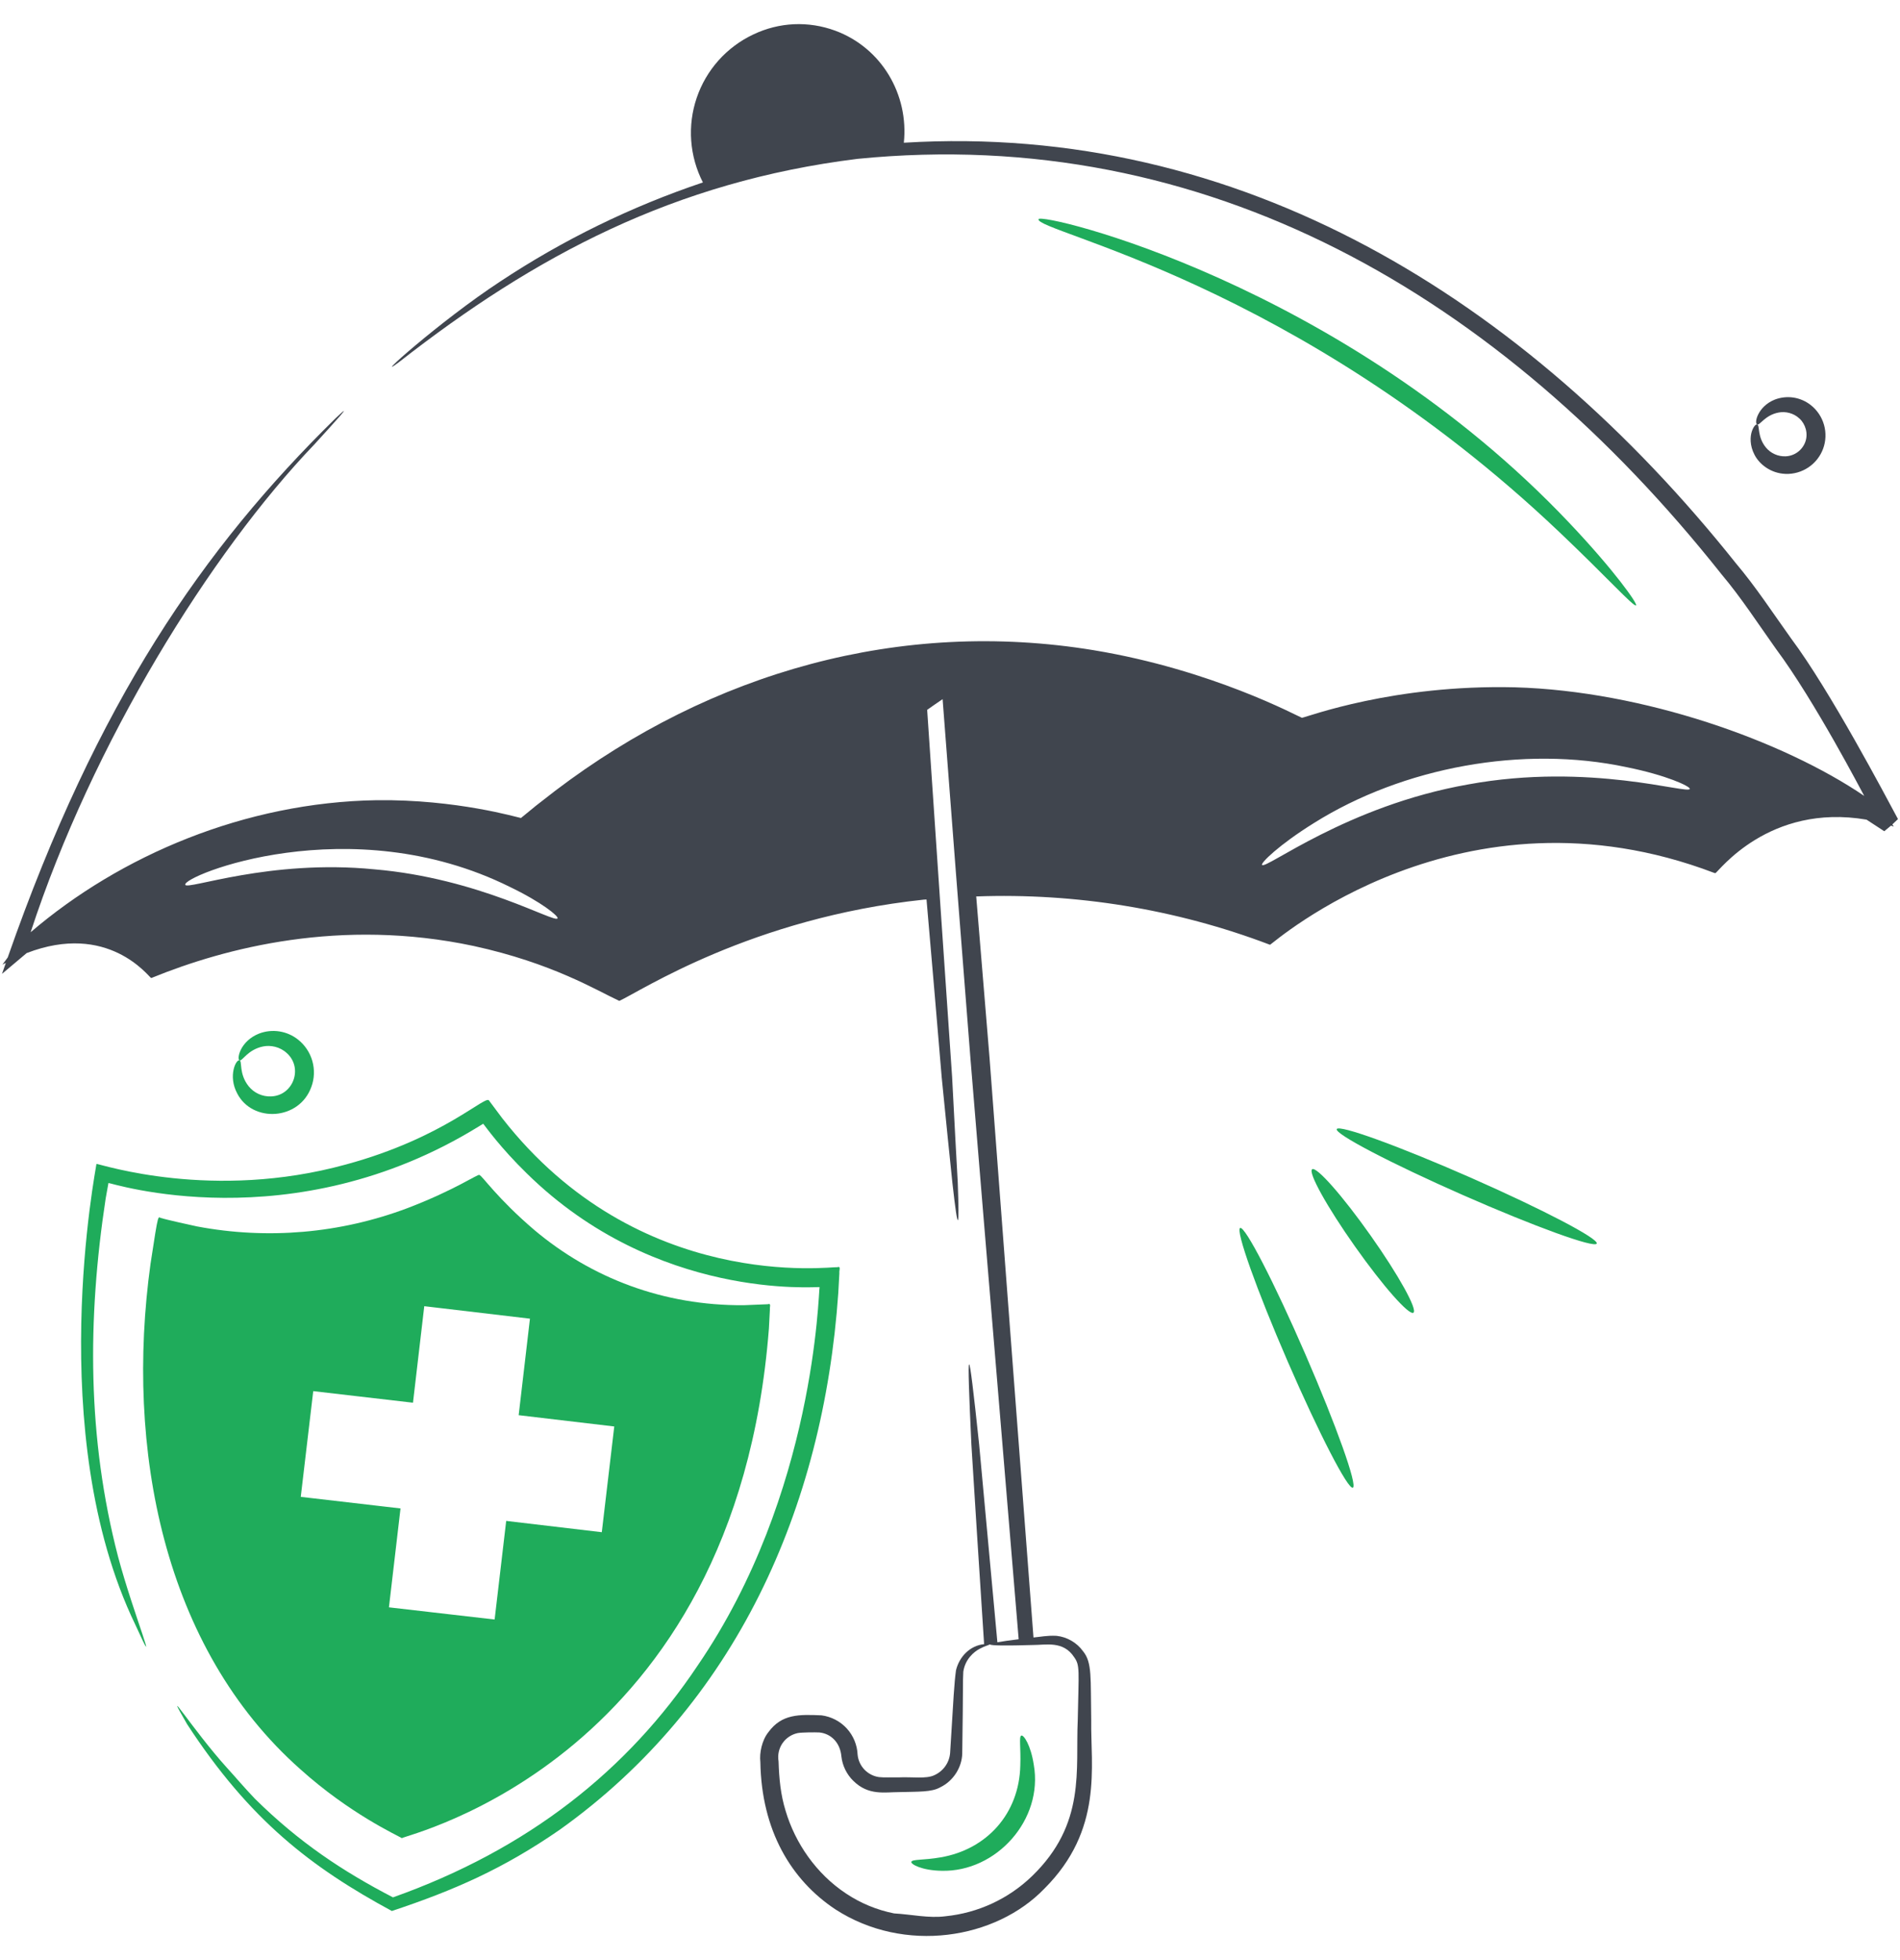<svg width="64" height="66" viewBox="0 0 64 66" fill="none" xmlns="http://www.w3.org/2000/svg">
<g clip-path="url(#clip0_4040_700)">
<path d="M60.145 15.957C60.419 15.967 60.688 15.89 60.916 15.737C61.143 15.585 61.316 15.364 61.411 15.107C61.505 14.85 61.515 14.57 61.441 14.307C61.366 14.044 61.211 13.811 60.996 13.641C60.827 13.508 60.627 13.42 60.414 13.387C60.202 13.355 59.984 13.378 59.783 13.455C59.206 13.685 59.079 14.254 59.19 14.292C59.276 14.335 59.45 13.975 59.915 13.89C60.137 13.848 60.415 13.904 60.615 14.095C60.816 14.278 60.915 14.6 60.808 14.886C60.757 15.022 60.667 15.14 60.55 15.225C60.433 15.31 60.293 15.359 60.148 15.365C60.022 15.37 59.896 15.346 59.781 15.294C59.665 15.243 59.563 15.165 59.483 15.068C59.183 14.702 59.283 14.315 59.19 14.292C59.153 14.277 59.07 14.346 59.01 14.524C58.952 14.697 58.933 14.996 59.1 15.314C59.26 15.628 59.643 15.939 60.145 15.957ZM63.742 27.76L63.932 27.58C63.512 26.8 61.649 23.26 60.333 21.5C59.717 20.64 59.144 19.76 58.471 18.965C51.39 10.08 41.763 4.115 30.445 4.806C30.615 3.184 29.698 1.609 28.131 1.032C27.231 0.702 26.251 0.742 25.371 1.162C24.927 1.372 24.53 1.668 24.203 2.034C23.876 2.401 23.626 2.829 23.468 3.294C23.31 3.758 23.247 4.25 23.283 4.74C23.319 5.229 23.453 5.706 23.677 6.143C21.267 6.953 18.972 8.073 16.852 9.477C14.806 10.817 12.426 12.96 13.445 12.189C18.019 8.613 22.712 6.113 28.885 5.349C40.629 4.183 50.547 9.953 57.991 19.341C58.653 20.126 59.216 20.998 59.823 21.85C61.135 23.612 62.737 26.7 62.795 26.8C60.062 24.944 55.353 23.265 51.029 23.143C46.939 23.043 44.056 24.134 43.855 24.17C43.713 24.12 40.837 22.553 36.837 21.893C30.342 20.827 23.973 22.624 18.703 26.626L18.059 27.126L17.548 27.544C17.441 27.528 15.385 26.912 12.692 26.944C8.252 27.014 4.052 28.804 1.032 31.39C3.113 25.025 7.092 18.612 10.592 14.961C11.257 14.231 12.006 13.415 11.295 14.093C6.854 18.449 3.275 23.613 0.26 32.24L0.081 32.482L0.197 32.422L0.067 32.792C0.342 32.562 0.621 32.326 0.898 32.092C3.635 31.037 4.991 32.872 5.091 32.932L5.121 32.922C7.601 31.912 11.481 30.902 15.951 31.852C18.61 32.431 20.093 33.348 20.861 33.702C21.571 33.38 25.306 30.908 31.121 30.292C31.15 30.29 31.18 30.288 31.209 30.287C31.409 32.595 31.583 34.623 31.721 36.282C31.871 37.792 31.991 38.982 32.081 39.832C32.279 41.612 32.319 41.398 32.261 39.812C32.211 38.962 32.151 37.772 32.071 36.262C31.861 33.222 31.571 28.952 31.231 23.902C31.401 23.782 31.571 23.662 31.751 23.542C32.031 27.252 32.351 31.352 32.691 35.672C33.297 43.065 33.874 49.862 34.313 55.196C33.995 55.235 33.759 55.269 33.596 55.298L32.981 48.632C32.594 44.975 32.554 45.104 32.721 48.652C32.821 50.304 32.97 52.582 33.149 55.362C32.677 55.408 32.313 55.78 32.202 56.242C32.142 56.675 32.119 57.142 32.004 59.025C31.991 59.186 31.935 59.34 31.841 59.472C31.748 59.603 31.621 59.707 31.474 59.773C31.201 59.907 30.722 59.826 30.269 59.848C30.057 59.843 29.769 59.858 29.607 59.838C29.42 59.811 29.248 59.722 29.117 59.585C28.987 59.449 28.906 59.272 28.888 59.084C28.874 58.756 28.745 58.443 28.523 58.2C28.3 57.958 28 57.802 27.674 57.759C26.921 57.726 26.333 57.709 25.883 58.325C25.663 58.6 25.577 59.026 25.612 59.33C25.65 61.637 26.65 63.303 28.138 64.291C30.468 65.799 33.541 65.296 35.177 63.596C37.169 61.613 36.733 59.464 36.757 57.924C36.732 56.494 36.793 55.98 36.482 55.601C36.378 55.456 36.244 55.335 36.089 55.246C35.935 55.156 35.764 55.1 35.586 55.081C35.26 55.065 35.043 55.118 34.812 55.137C34.403 49.757 33.887 42.987 33.332 35.622C33.177 33.764 33.028 31.957 32.883 30.185C36.223 30.062 39.609 30.609 42.751 31.802L42.781 31.812C42.882 31.768 49.211 26.146 57.741 29.392L57.781 29.402C57.883 29.358 59.58 27.036 62.873 27.599L63.47 27.989L63.697 27.801L63.791 27.832L63.742 27.76ZM36.186 55.806C36.38 56.08 36.336 56.235 36.303 57.923C36.224 59.589 36.589 61.407 34.763 63.173C33.972 63.937 32.947 64.412 31.853 64.523C31.293 64.598 30.699 64.461 30.115 64.428C29.535 64.312 28.984 64.084 28.493 63.755C27.495 63.093 26.789 62.067 26.464 60.979C26.293 60.425 26.244 59.894 26.225 59.305C26.189 59.093 26.236 58.876 26.357 58.698C26.479 58.521 26.664 58.398 26.875 58.355C27.031 58.33 27.436 58.327 27.603 58.335C27.985 58.375 28.301 58.669 28.342 59.145C28.377 59.46 28.527 59.755 28.746 59.967C29.256 60.469 29.804 60.343 30.276 60.344C30.948 60.325 31.376 60.348 31.668 60.184C32.126 59.964 32.402 59.494 32.412 59.047C32.448 56.602 32.427 56.702 32.448 56.29C32.51 55.869 32.801 55.623 32.999 55.518C33.189 55.415 33.306 55.399 33.323 55.375L33.341 55.372H33.349C33.385 55.412 33.89 55.417 34.797 55.39C35.219 55.393 35.82 55.235 36.186 55.806ZM12.611 29.272C9.081 28.922 6.291 29.982 6.241 29.792C6.131 29.498 11.782 27.192 17.171 29.862C18.251 30.382 18.821 30.852 18.781 30.922C18.701 31.102 16.141 29.572 12.611 29.272ZM49.461 26.412C45.361 27.132 42.611 29.302 42.511 29.122C42.461 29.062 43.071 28.452 44.261 27.712C47.264 25.829 51.297 25.087 54.791 25.832C56.131 26.102 56.921 26.472 56.921 26.562C56.891 26.762 53.551 25.662 49.461 26.412Z" fill="#40454E"/>
<path d="M52.537 17.927C54.125 19.434 55.035 20.447 55.109 20.385C55.171 20.335 54.382 19.212 52.859 17.605C45.212 9.527 35.048 7.14 34.982 7.38C34.857 7.807 43.653 9.486 52.537 17.927ZM34.402 58.441C34.317 58.472 34.39 58.854 34.368 59.448C34.331 61.078 33.232 62.275 31.688 62.54C31.109 62.642 30.718 62.598 30.698 62.694C30.675 62.768 31.045 62.983 31.724 62.993C33.557 63.035 35.148 61.278 34.822 59.422C34.721 58.759 34.48 58.407 34.402 58.441ZM49.535 39.652C47.117 38.588 45.098 37.857 45.027 38.019C44.956 38.181 46.858 39.176 49.277 40.24C51.696 41.304 53.713 42.035 53.785 41.873C53.856 41.71 51.954 40.716 49.535 39.652ZM44.199 39.371C44.054 39.474 44.699 40.638 45.642 41.971C46.584 43.305 47.465 44.303 47.61 44.201C47.755 44.099 47.11 42.934 46.167 41.601C45.225 40.267 44.344 39.269 44.199 39.371ZM41.774 41.348C41.611 41.418 42.329 43.434 43.377 45.848C44.426 48.264 45.407 50.164 45.57 50.093C45.733 50.022 45.015 48.008 43.967 45.593C42.919 43.178 41.937 41.278 41.774 41.348ZM28.237 43.537L28.274 42.863C28.257 42.793 28.342 42.619 28.204 42.669C28.019 42.638 21.523 43.556 16.913 37.647L16.478 37.065C16.394 36.817 14.98 38.31 11.651 39.211C7.165 40.446 3.43 39.209 3.249 39.19C3.247 39.29 1.452 48.265 4.554 54.698C5.454 56.672 4.489 54.338 3.978 52.42C2.94 48.431 2.938 44.426 3.56 40.352L3.653 39.834C3.67 39.807 9.819 41.832 16.145 37.919C16.346 37.797 16.245 37.857 16.278 37.84C16.36 37.94 16.851 38.64 17.748 39.514C22.112 43.801 27.503 43.32 27.607 43.339C27.567 43.494 27.469 50.289 23.499 56.083C21.146 59.605 17.795 62.27 13.237 63.888C11.55 63.013 10.077 62.038 8.587 60.567C8.228 60.192 7.923 59.829 7.635 59.514C6.485 58.24 5.404 56.503 6.301 58.054C8.417 61.299 10.491 62.88 13.199 64.347C15.309 63.645 16.959 62.921 18.857 61.609C24.758 57.399 27.734 50.802 28.237 43.537Z" fill="#1FAC5B"/>
<path d="M10.128 59.584C11.778 61.065 13.362 61.789 13.537 61.894C13.685 61.77 24.772 59.262 25.9 44.734L25.934 44.083C25.922 44.014 25.989 43.871 25.861 43.916C25.589 43.927 25.32 43.938 25.054 43.949C22.346 43.968 19.919 43.032 18.003 41.42C16.751 40.354 16.227 39.571 16.156 39.57L16.151 39.562L16.148 39.564C16.118 39.511 15.327 40.069 13.727 40.679C11.465 41.532 9.012 41.745 6.636 41.296C6.491 41.266 5.585 41.066 5.446 41.018C5.315 41.015 5.358 40.662 5.07 42.556C4.212 48.766 5.494 55.488 10.128 59.584ZM17.851 44.402L17.471 47.652L20.691 48.032L20.271 51.592L17.051 51.212L16.661 54.532L13.101 54.122L13.491 50.792L10.131 50.402L10.551 46.842L13.911 47.232L14.291 43.982L17.851 44.402ZM7.99 36.818C8.5 37.811 10.083 37.734 10.49 36.592C10.591 36.314 10.602 36.012 10.521 35.727C10.441 35.443 10.273 35.191 10.042 35.007C9.86 34.862 9.643 34.766 9.413 34.73C9.183 34.694 8.948 34.718 8.73 34.801C8.083 35.055 7.968 35.668 8.069 35.703C8.155 35.748 8.338 35.342 8.863 35.236C9.113 35.185 9.431 35.245 9.662 35.461C10.219 35.962 9.877 36.896 9.127 36.918C8.983 36.924 8.839 36.895 8.708 36.835C8.577 36.775 8.462 36.685 8.372 36.572C8.04 36.152 8.164 35.725 8.069 35.703C7.954 35.658 7.672 36.225 7.99 36.818Z" fill="#1FAC5B"/>
</g>
<defs>
<clipPath id="clip0_4040_700">
<rect width="64" height="66" fill="white"/>
</clipPath>
</defs>
</svg>
